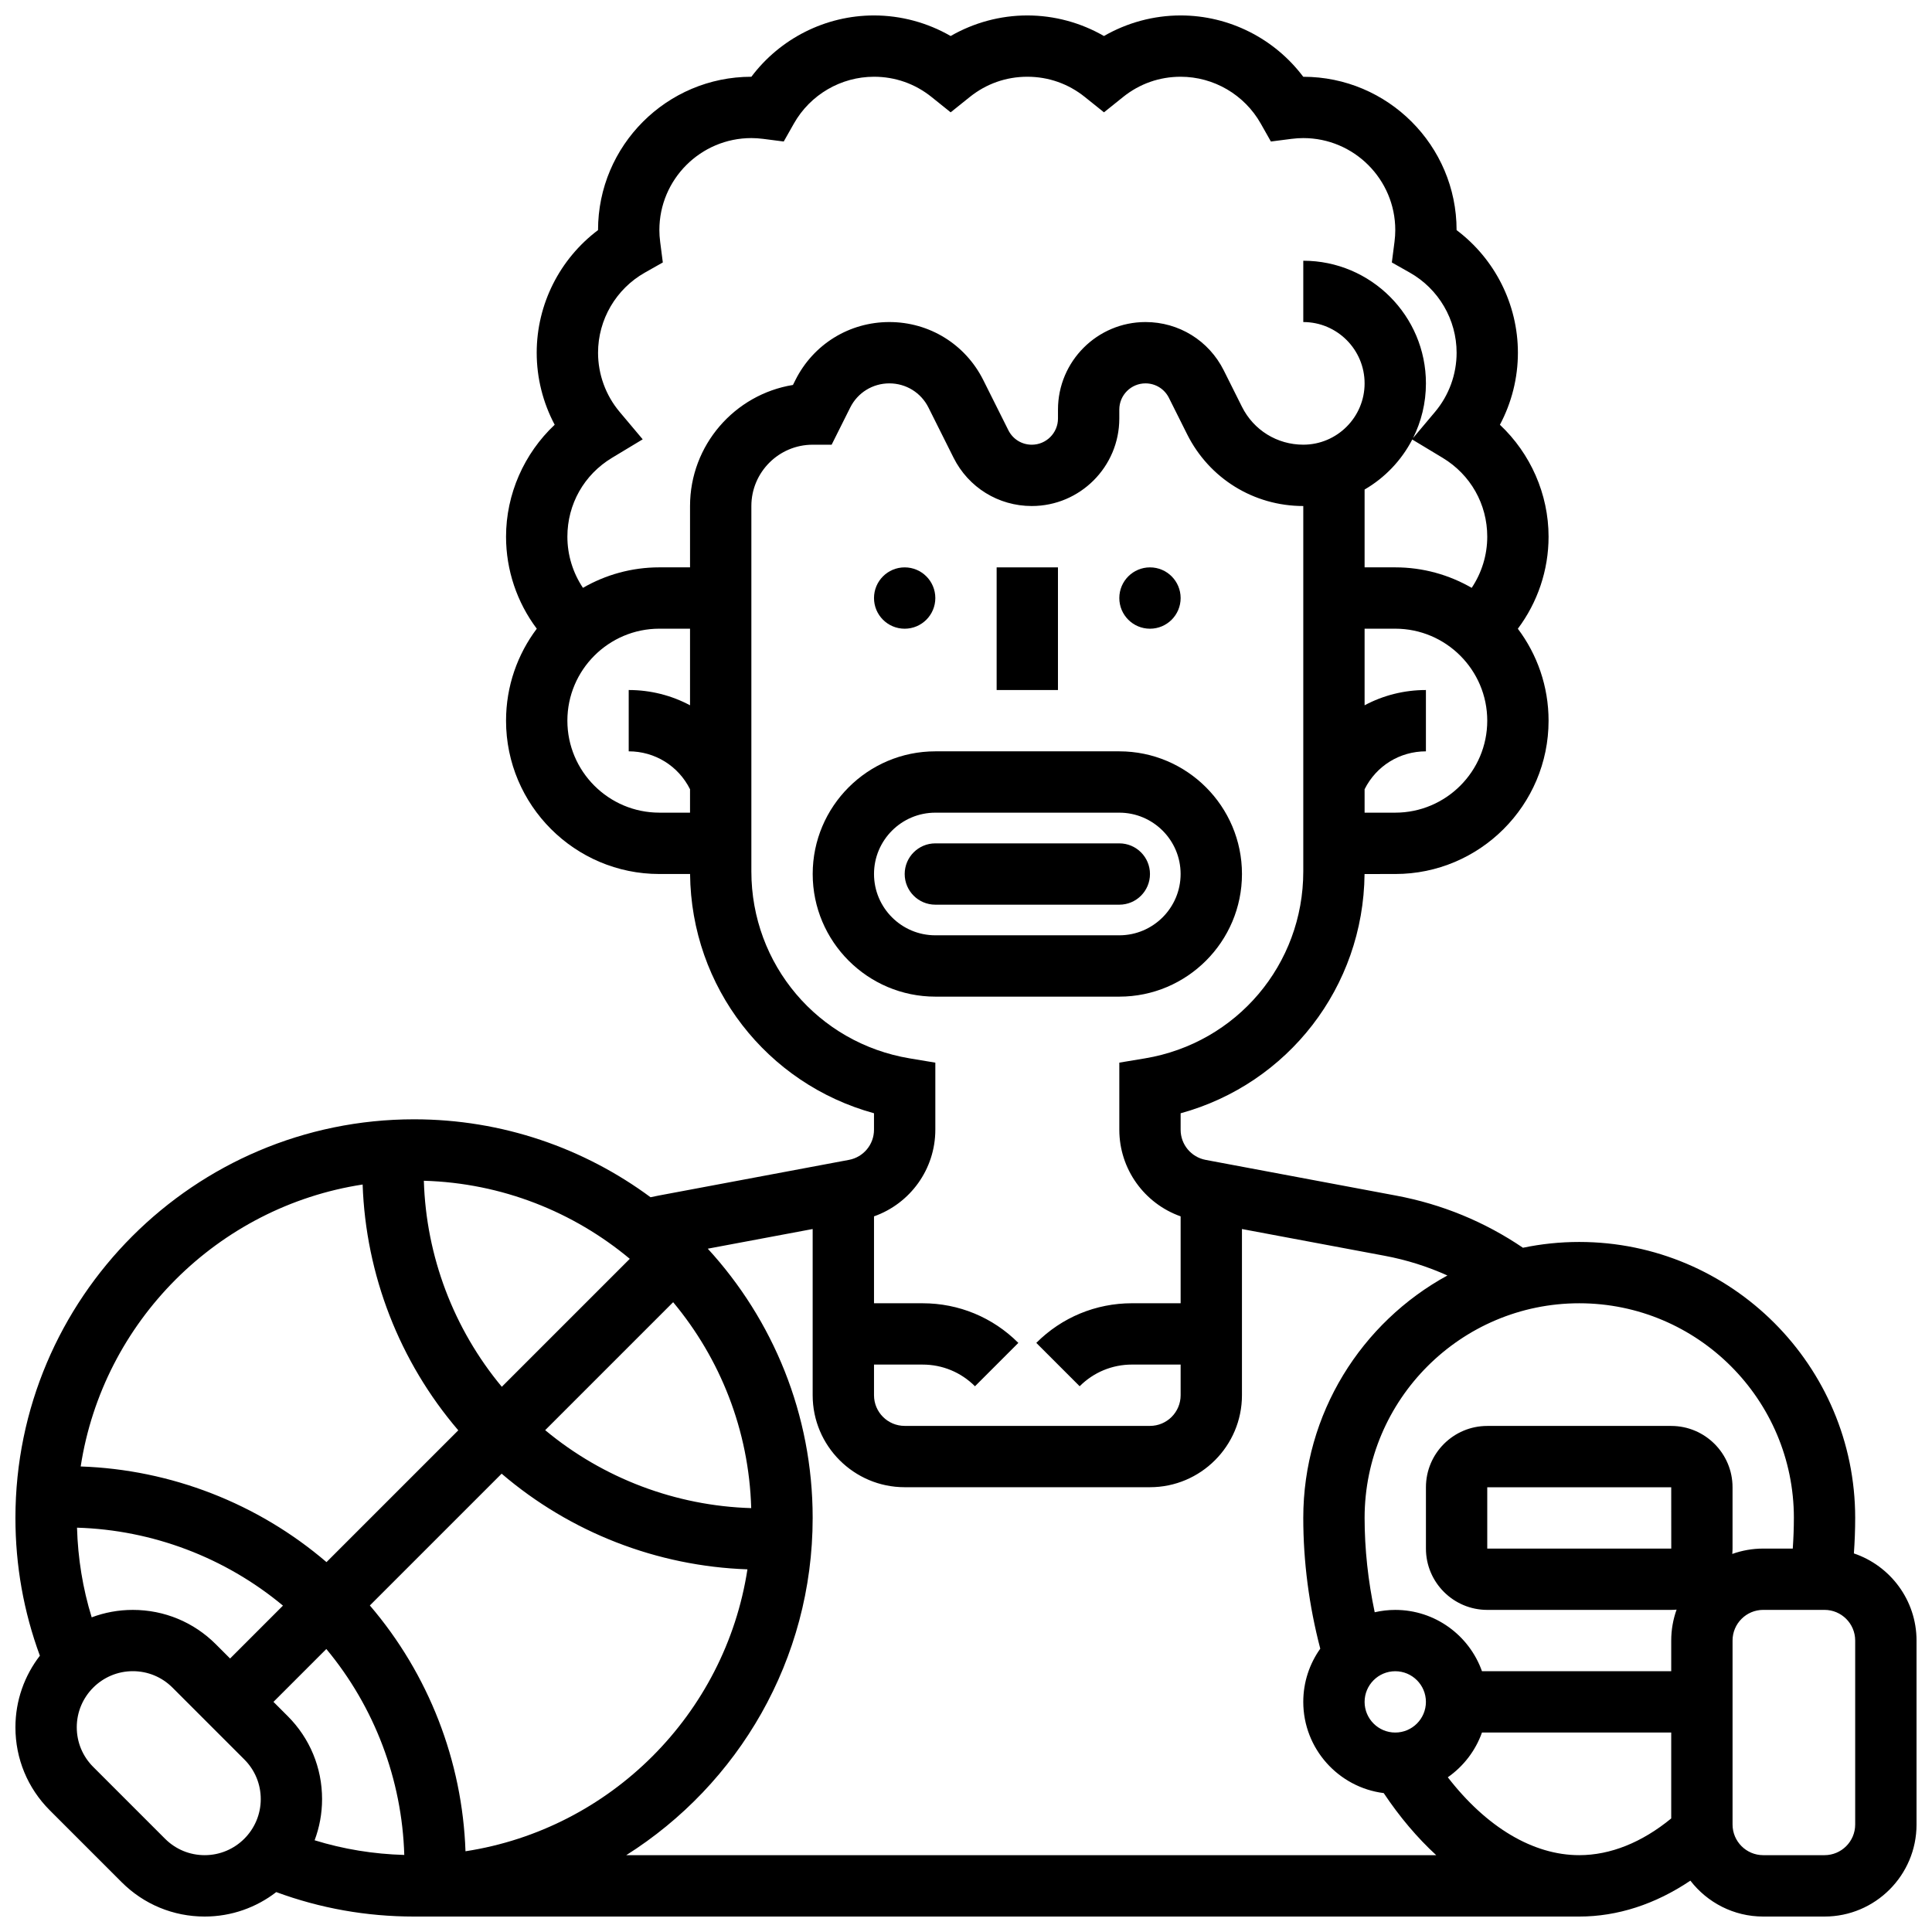 <?xml version="1.0" encoding="UTF-8"?>
<!-- Uploaded to: ICON Repo, www.iconrepo.com, Generator: ICON Repo Mixer Tools -->
<svg width="800px" height="800px" version="1.1" viewBox="144 144 512 512" xmlns="http://www.w3.org/2000/svg">
 <defs>
  <clipPath id="a">
   <path d="m148.09 148.09h503.81v503.81h-503.81z"/>
  </clipPath>
 </defs>
 <path d="m391.87 302.49c0 4.488-3.637 8.125-8.125 8.125-4.488 0-8.125-3.637-8.125-8.125s3.637-8.129 8.125-8.129c4.488 0 8.125 3.641 8.125 8.129"/>
 <path d="m456.88 302.49c0 4.488-3.637 8.125-8.125 8.125-4.488 0-8.125-3.637-8.125-8.125s3.637-8.129 8.125-8.129c4.488 0 8.125 3.641 8.125 8.129"/>
 <path d="m408.12 294.36h16.25v32.504h-16.25z"/>
 <path d="m440.63 408.12c17.922 0 32.504-14.582 32.504-32.504s-14.582-32.504-32.504-32.504h-48.754c-17.922 0-32.504 14.582-32.504 32.504s14.582 32.504 32.504 32.504zm-65.008-32.504c0-8.961 7.293-16.25 16.25-16.25h48.754c8.961 0 16.25 7.293 16.25 16.25 0 8.961-7.293 16.25-16.25 16.25h-48.754c-8.961 0-16.25-7.289-16.25-16.25z"/>
 <path d="m440.63 383.75c4.488 0 8.125-3.637 8.125-8.125 0-4.488-3.637-8.125-8.125-8.125h-48.754c-4.488 0-8.125 3.637-8.125 8.125 0 4.488 3.637 8.125 8.125 8.125z"/>
 <g clip-path="url(#a)">
  <path d="m635.3 555.67c0.223-3.152 0.344-6.297 0.344-9.406 0-40.324-32.809-73.133-73.133-73.133-5.109 0-10.098 0.531-14.914 1.535-10.156-6.891-21.445-11.539-33.617-13.82l-50.473-9.465c-3.84-0.719-6.629-4.078-6.629-7.984v-4.367c28.418-7.801 48.445-33.406 48.742-63.406l8.137-0.004c22.402 0 40.629-18.227 40.629-40.629 0-9.137-3.031-17.578-8.145-24.371 5.238-6.981 8.145-15.523 8.145-24.387 0-11.289-4.797-22.059-12.895-29.668 3.109-5.84 4.769-12.398 4.769-19.086 0-12.848-6.117-24.879-16.25-32.496v-0.008c0-22.402-18.227-40.629-40.629-40.629h-0.008c-7.621-10.137-19.648-16.254-32.5-16.254-7.137 0-14.168 1.91-20.316 5.453-6.141-3.543-13.172-5.453-20.312-5.453-7.137 0-14.168 1.91-20.316 5.453-6.144-3.543-13.176-5.453-20.312-5.453-12.848 0-24.879 6.117-32.496 16.25h-0.008c-22.402 0-40.629 18.227-40.629 40.629v0.008c-10.137 7.621-16.254 19.648-16.254 32.5 0 6.688 1.66 13.246 4.766 19.086-8.094 7.609-12.891 18.379-12.891 29.668 0 8.863 2.906 17.406 8.145 24.383-5.113 6.797-8.145 15.238-8.145 24.375 0 22.402 18.227 40.629 40.629 40.629h8.141c0.297 29.996 20.324 55.605 48.742 63.406v4.367c0 3.906-2.789 7.266-6.629 7.984l-50.469 9.465c-0.707 0.133-1.414 0.285-2.121 0.438-17.547-12.973-39.23-20.652-62.672-20.652-58.25 0-105.64 47.387-105.64 105.64 0 12.59 2.18 24.848 6.481 36.512-4.059 5.258-6.481 11.836-6.481 18.977 0 8.312 3.234 16.121 9.109 21.996l19.043 19.043c5.875 5.875 13.688 9.109 21.996 9.109 7.137 0 13.719-2.422 18.973-6.481 11.668 4.305 23.926 6.481 36.516 6.481h308.79c10.145 0 20.164-3.262 29.453-9.512 4.465 5.781 11.453 9.512 19.305 9.512h16.25c13.441 0 24.379-10.938 24.379-24.379v-48.754c0-10.723-6.961-19.84-16.598-23.098zm-15.906-9.406c0 2.688-0.105 5.402-0.293 8.125h-7.832c-2.875 0-5.633 0.504-8.199 1.422 0.039-0.469 0.07-0.941 0.07-1.422v-16.25c0-8.961-7.293-16.25-16.25-16.25h-48.754c-8.961 0-16.25 7.293-16.25 16.25v16.25c0 8.961 7.293 16.25 16.25 16.25h48.754c0.48 0 0.953-0.031 1.422-0.07-0.918 2.562-1.422 5.324-1.422 8.199v8.125h-50.152c-3.356-9.457-12.387-16.25-22.98-16.25-1.875 0-3.695 0.219-5.449 0.621-1.754-8.289-2.676-16.785-2.676-25 0-31.363 25.516-56.883 56.883-56.883 31.363 0 56.879 25.52 56.879 56.883zm-32.492 8.125h-0.012-48.754v-16.25h48.754zm-73.145 32.504c4.481 0 8.125 3.644 8.125 8.125s-3.644 8.125-8.125 8.125-8.125-3.644-8.125-8.125c0-4.477 3.644-8.125 8.125-8.125zm0-227.53h-8.125v-6.207c3.098-6.195 9.324-10.043 16.25-10.043v-16.25c-5.812 0-11.359 1.434-16.25 4.047v-20.301h8.125c13.441 0 24.379 10.938 24.379 24.379 0 13.441-10.938 24.375-24.379 24.375zm24.379-73.133c0 4.871-1.465 9.582-4.125 13.555-5.969-3.445-12.883-5.43-20.254-5.43h-8.125v-20.625c5.371-3.117 9.77-7.723 12.633-13.254l8.059 4.859c7.394 4.461 11.812 12.273 11.812 20.895zm-231.96-20.895 8.145-4.91-6.121-7.277c-3.684-4.383-5.711-9.949-5.711-15.672 0-8.77 4.754-16.906 12.406-21.23l4.758-2.691-0.699-5.422c-0.145-1.105-0.215-2.141-0.215-3.16 0-13.441 10.938-24.379 24.379-24.379 1.02 0 2.051 0.07 3.156 0.211l5.422 0.699 2.691-4.758c4.328-7.652 12.465-12.406 21.234-12.406 5.598 0 10.863 1.852 15.23 5.352l5.082 4.078 5.082-4.078c4.371-3.5 9.637-5.352 15.234-5.352s10.863 1.852 15.23 5.352l5.086 4.078 5.082-4.078c4.367-3.5 9.633-5.352 15.23-5.352 8.77 0 16.906 4.754 21.23 12.406l2.691 4.758 5.422-0.699c1.109-0.141 2.144-0.211 3.16-0.211 13.441 0 24.379 10.934 24.379 24.379 0 1.02-0.07 2.055-0.211 3.16l-0.699 5.422 4.758 2.691c7.652 4.324 12.406 12.461 12.406 21.23 0 5.727-2.027 11.293-5.711 15.672l-5.828 6.93c2.176-4.363 3.41-9.277 3.41-14.477 0-17.922-14.582-32.504-32.504-32.504v16.25c8.961 0 16.25 7.293 16.25 16.25 0 8.961-7.293 16.25-16.25 16.25-6.926 0-13.152-3.848-16.25-10.043l-4.82-9.641c-3.953-7.902-11.902-12.816-20.742-12.816-12.789 0-23.195 10.406-23.195 23.195v2.371c0 3.828-3.113 6.941-6.941 6.941-2.644 0-5.023-1.469-6.207-3.836l-6.637-13.273c-4.746-9.5-14.289-15.398-24.906-15.398-10.617 0-20.16 5.898-24.906 15.395l-0.641 1.277c-15.445 2.512-27.273 15.945-27.273 32.086v16.25h-8.125c-7.371 0-14.285 1.984-20.254 5.43-2.66-3.973-4.125-8.684-4.125-13.555 0-8.621 4.418-16.434 11.816-20.895zm-11.816 69.652c0-13.441 10.938-24.379 24.379-24.379h8.125v20.301c-4.891-2.613-10.441-4.047-16.25-4.047v16.25c6.926 0 13.152 3.848 16.25 10.047v6.203h-8.125c-13.441 0-24.379-10.934-24.379-24.375zm97.512 108.4v-17.773l-6.789-1.133c-24.316-4.051-41.965-24.887-41.965-49.539v-96.84c0-8.961 7.293-16.25 16.25-16.25h5.023l4.922-9.84c1.977-3.957 5.949-6.414 10.371-6.414s8.395 2.457 10.371 6.41l6.637 13.273c3.953 7.906 11.902 12.82 20.742 12.82 12.789 0 23.191-10.402 23.191-23.191v-2.371c0-3.828 3.113-6.941 6.941-6.941 2.644 0 5.023 1.469 6.207 3.836l4.82 9.637c5.871 11.738 17.668 19.031 30.789 19.031v96.84c0 24.652-17.648 45.484-41.965 49.539l-6.789 1.129v17.773c0 10.445 6.652 19.57 16.25 22.965v23.027h-12.887c-9.582 0-18.59 3.731-25.363 10.504l11.492 11.492c3.703-3.707 8.629-5.746 13.871-5.746l12.887 0.004v8.125c0 4.481-3.644 8.125-8.125 8.125h-65.008c-4.481 0-8.125-3.644-8.125-8.125v-8.125h12.887c5.238 0 10.168 2.039 13.871 5.746l11.492-11.492c-6.773-6.773-15.781-10.504-25.363-10.504l-12.887-0.004v-23.027c9.602-3.391 16.25-12.516 16.25-22.961zm-171.63 155.4-3.773-3.773 14.012-14.012c12.77 15.348 20.062 34.598 20.656 54.578-8.133-0.23-16.09-1.516-23.762-3.887 1.277-3.398 1.977-7.074 1.977-10.91 0-8.309-3.234-16.121-9.109-21.996zm-51.945-26.176c-2.367-7.676-3.656-15.629-3.887-23.762 19.977 0.594 39.227 7.887 54.578 20.656l-14.012 14.016-3.773-3.773c-5.875-5.875-13.688-9.109-21.996-9.109-3.84-0.004-7.516 0.699-10.91 1.973zm73.719-3.148 34.922-34.922c18.195 15.578 41.211 24.523 65.141 25.348-5.902 38.395-36.32 68.816-74.719 74.715-0.824-23.93-9.766-46.945-25.344-65.141zm34.969-57.949c-12.777-15.355-20.066-34.613-20.66-54.602 20.715 0.594 39.688 8.27 54.574 20.688zm11.492 11.492 33.914-33.914c12.418 14.887 20.094 33.859 20.688 54.574-19.992-0.598-39.25-7.887-54.602-20.66zm-48.375-65.098c0.824 23.93 9.766 46.945 25.348 65.141l-34.926 34.926c-18.195-15.578-41.215-24.527-65.141-25.348 5.902-38.398 36.324-68.82 74.719-74.719zm-41.859 177.73c-3.969 0-7.699-1.547-10.504-4.352l-19.043-19.043c-2.805-2.805-4.352-6.535-4.352-10.504 0-8.191 6.668-14.859 14.859-14.859 3.969 0 7.699 1.547 10.504 4.352l19.043 19.043c2.805 2.805 4.352 6.539 4.352 10.504 0 8.191-6.664 14.859-14.859 14.859zm111.72 0c29.66-18.727 49.402-51.789 49.402-89.387 0-27.473-10.543-52.527-27.797-71.336l27.797-5.211v44.043c0 13.441 10.938 24.379 24.379 24.379h65.008c13.441 0 24.379-10.938 24.379-24.379v-44.043l37.855 7.098c5.793 1.086 11.332 2.844 16.594 5.215-22.738 12.418-38.199 36.551-38.199 64.234 0 11.605 1.52 23.246 4.504 34.664-2.832 3.984-4.504 8.844-4.504 14.094 0 12.406 9.32 22.672 21.32 24.18 4.234 6.34 8.91 11.855 13.91 16.449zm217.72-20.641c4.137-2.891 7.336-7.027 9.055-11.863h50.152v22.77c-7.762 6.375-16.129 9.734-24.379 9.734-12.234 0-24.594-7.414-34.828-20.641zm107.96 12.516c0 4.481-3.644 8.125-8.125 8.125h-16.25c-4.481 0-8.125-3.644-8.125-8.125v-48.754c0-4.481 3.644-8.125 8.125-8.125h16.25c4.481 0 8.125 3.644 8.125 8.125z"/>
 </g>
</svg>